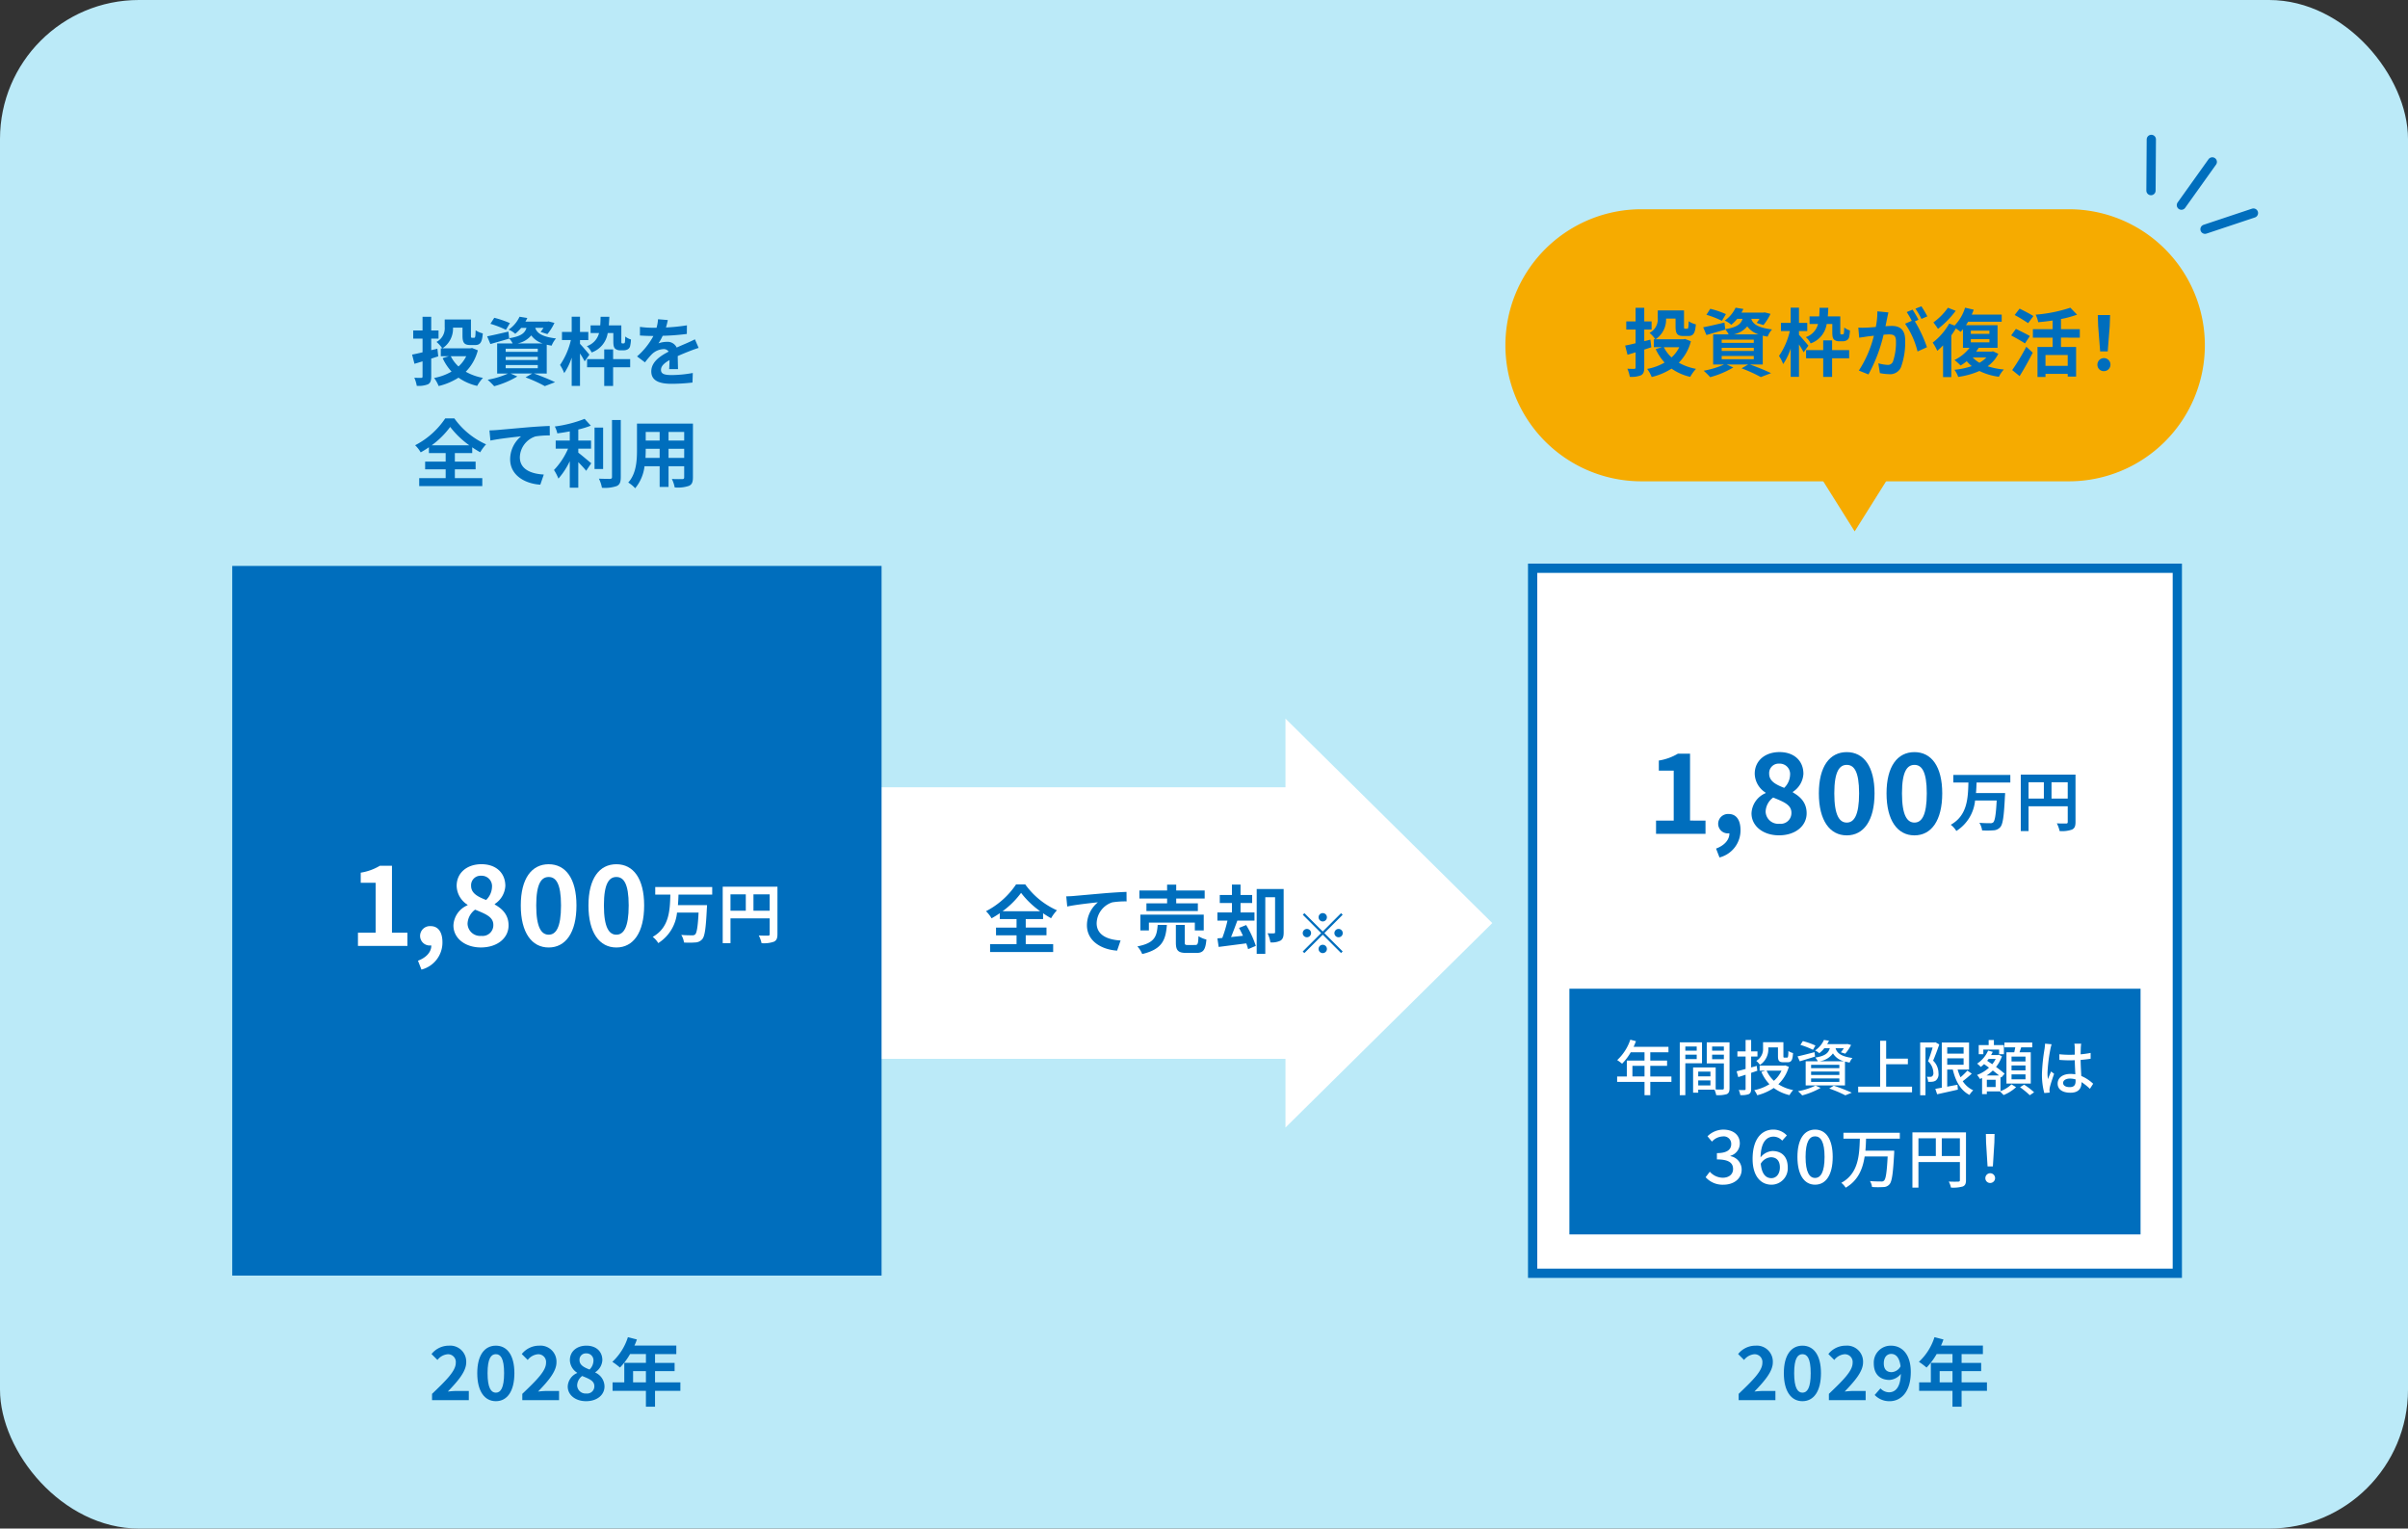 <svg id="グループ_25" data-name="グループ 25" xmlns="http://www.w3.org/2000/svg" xmlns:xlink="http://www.w3.org/1999/xlink" width="520" height="330" viewBox="0 0 520 330">
  <rect x="0" y="0" width="520" height="330" fill="#333333" stroke="none"/>
  <defs>
    <clipPath id="clip-path">
      <rect id="長方形_37" data-name="長方形 37" width="520" height="330" fill="none"/>
    </clipPath>
  </defs>
  <g id="グループ_24" data-name="グループ 24" clip-path="url(#clip-path)">
    <rect id="長方形_30" data-name="長方形 30" width="520" height="330" rx="30" fill="#bbeaf8"/>
    <rect id="長方形_31" data-name="長方形 31" width="139.219" height="152.206" transform="translate(330.967 122.679)" fill="#fff"/>
    <rect id="長方形_32" data-name="長方形 32" width="139.219" height="152.206" transform="translate(330.967 122.679)" fill="none" stroke="#006ebd" stroke-miterlimit="10" stroke-width="2"/>
    <path id="パス_112" data-name="パス 112" d="M322.256,199.282l-44.665-44.144v14.831H189.873v58.626h87.718v14.831Z" fill="#fff"/>
    <path id="パス_113" data-name="パス 113" d="M221.506,203.821h5.922v1.712H213.807v-1.712h5.714v-1.9h-4.434v-1.665h4.434v-1.84H215.9v-1.265a20.73,20.73,0,0,1-1.776,1.105,7.016,7.016,0,0,0-1.2-1.537,17.469,17.469,0,0,0,6.5-5.795h1.969a16.9,16.9,0,0,0,6.851,5.6,9.231,9.231,0,0,0-1.265,1.712,20.286,20.286,0,0,1-1.728-1.072v1.249h-3.746v1.84h4.481v1.665h-4.481Zm3.121-7.091a19.271,19.271,0,0,1-4.129-3.97,18.473,18.473,0,0,1-4,3.97Z" fill="#006ebd"/>
    <path id="パス_114" data-name="パス 114" d="M231.839,193.433c1.329-.112,3.97-.353,6.9-.608,1.648-.128,3.409-.241,4.53-.272l.015,2.048a18.125,18.125,0,0,0-3.089.208,4.869,4.869,0,0,0-3.377,4.5c0,2.625,2.465,3.585,5.17,3.73l-.752,2.192c-3.346-.224-6.515-2.032-6.515-5.49a6.448,6.448,0,0,1,2.369-4.946c-1.5.161-4.77.513-6.626.913l-.209-2.193c.641-.016,1.265-.048,1.585-.08" fill="#006ebd"/>
    <path id="パス_115" data-name="パス 115" d="M251.986,199.675c-.257,3.217-.961,5.251-5.33,6.291a5.644,5.644,0,0,0-1.041-1.649c3.793-.736,4.193-2.177,4.386-4.642Zm.047-5.7h-5.986v-1.729h5.986v-1.264H254v1.264h6.147v1.729H254v1.04h4.674v1.665H247.568v-1.665h4.465Zm5.987,6.9v-1.7H248.1v1.7h-1.841v-3.41h13.686v3.41Zm.1,3.137c.528,0,.624-.272.688-1.9a5.447,5.447,0,0,0,1.713.72c-.208,2.306-.7,2.9-2.209,2.9h-2.065c-1.856,0-2.321-.545-2.321-2.257v-3.794h1.921v3.778c0,.5.1.56.672.56Z" fill="#006ebd"/>
    <path id="パス_116" data-name="パス 116" d="M269.106,199.708a20.9,20.9,0,0,1,2.08,4.5l-1.664.705a9.152,9.152,0,0,0-.4-1.249l-5.955.768-.272-1.841,1.057-.1a28.454,28.454,0,0,0,1.12-3.746h-2.177v-1.761h3.138v-2.032h-2.625v-1.729h2.625v-2.257h1.857v2.257H270.4v1.729H267.89v2.032H270.9v1.761h-3.7c-.432,1.185-.913,2.481-1.36,3.553l2.576-.272c-.272-.592-.56-1.168-.848-1.7Zm8.1,1.584c0,.849-.144,1.441-.688,1.777a4.184,4.184,0,0,1-2.177.384,7.373,7.373,0,0,0-.608-1.969,13.548,13.548,0,0,0,1.36.016c.192,0,.257-.064.257-.256v-7.539h-2.114v12.213h-1.856v-13.99H277.2Z" fill="#006ebd"/>
    <path id="パス_117" data-name="パス 117" d="M289.6,197.142l.347.348-3.957,3.957,3.957,3.958-.347.348-3.958-3.957-3.97,3.969-.348-.348,3.97-3.97-3.958-3.957.348-.348,3.958,3.958Zm-7.376,5.205a.9.9,0,1,1,.9-.9.907.907,0,0,1-.9.9m2.518-4.318a.9.9,0,1,1,.9.9.906.906,0,0,1-.9-.9m1.8,6.837a.9.9,0,1,1-.9-.9.905.905,0,0,1,.9.9m2.519-4.318a.9.9,0,1,1-.9.9.905.905,0,0,1,.9-.9" fill="#006ebd"/>
    <line id="線_9" data-name="線 9" y1="3.488" x2="10.461" transform="translate(476.165 45.998)" fill="none" stroke="#006ebd" stroke-linecap="round" stroke-linejoin="round" stroke-width="2"/>
    <line id="線_10" data-name="線 10" y1="9.335" x2="6.67" transform="translate(471.066 34.954)" fill="none" stroke="#006ebd" stroke-linecap="round" stroke-linejoin="round" stroke-width="2"/>
    <line id="線_11" data-name="線 11" y1="11.053" x2="0.074" transform="translate(464.497 30.096)" fill="none" stroke="#006ebd" stroke-linecap="round" stroke-linejoin="round" stroke-width="2"/>
    <rect id="長方形_33" data-name="長方形 33" width="139.219" height="152.206" transform="translate(50.654 122.679)" fill="#006ebd"/>
    <rect id="長方形_34" data-name="長方形 34" width="139.219" height="152.206" transform="translate(50.654 122.679)" fill="none" stroke="#006ebd" stroke-miterlimit="10" stroke-width="1"/>
    <path id="パス_118" data-name="パス 118" d="M77.3,201.359h3.816V190.582H77.9V188.4a11.52,11.52,0,0,0,4.128-1.488h2.616v14.449h3.337v2.856H77.3Z" fill="#fff"/>
    <path id="パス_119" data-name="パス 119" d="M90.261,207.408c1.872-.7,2.9-1.944,2.88-3.289h-.216a2.071,2.071,0,0,1-2.208-2.087A2.123,2.123,0,0,1,93,199.943c1.632,0,2.544,1.3,2.544,3.481a6.028,6.028,0,0,1-4.536,5.9Z" fill="#fff"/>
    <path id="パス_120" data-name="パス 120" d="M97.917,199.8a4.961,4.961,0,0,1,3.049-4.368v-.1a4.96,4.96,0,0,1-2.353-4.08c0-2.856,2.28-4.68,5.353-4.68,3.144,0,5.16,1.872,5.16,4.7a4.985,4.985,0,0,1-2.28,3.888v.121c1.608.912,2.976,2.184,2.976,4.512,0,2.688-2.376,4.752-5.976,4.752-3.385,0-5.929-1.968-5.929-4.752m8.617-.12c0-1.728-1.656-2.352-3.936-3.288a3.937,3.937,0,0,0-1.632,3.024,2.721,2.721,0,0,0,2.975,2.64,2.317,2.317,0,0,0,2.593-2.376m-.288-8.161a2.244,2.244,0,0,0-2.353-2.448,2.046,2.046,0,0,0-2.16,2.184c0,1.584,1.393,2.328,3.241,3.048a4.08,4.08,0,0,0,1.272-2.784" fill="#fff"/>
    <path id="パス_121" data-name="パス 121" d="M112.461,195.479c0-5.856,2.377-8.9,6.025-8.9s6,3.072,6,8.9c0,5.88-2.353,9.073-6,9.073s-6.025-3.193-6.025-9.073m8.689,0c0-4.8-1.128-6.145-2.664-6.145s-2.689,1.345-2.689,6.145c0,4.825,1.153,6.312,2.689,6.312s2.664-1.487,2.664-6.312" fill="#fff"/>
    <path id="パス_122" data-name="パス 122" d="M127.077,195.479c0-5.856,2.377-8.9,6.025-8.9s6,3.072,6,8.9c0,5.88-2.353,9.073-6,9.073s-6.025-3.193-6.025-9.073m8.689,0c0-4.8-1.128-6.145-2.664-6.145s-2.689,1.345-2.689,6.145c0,4.825,1.153,6.312,2.689,6.312s2.664-1.487,2.664-6.312" fill="#fff"/>
    <path id="パス_123" data-name="パス 123" d="M146.519,193.142c-.027.742-.056,1.513-.126,2.269h6.29s-.015.532-.042.743c-.211,4.3-.448,5.995-1,6.611a2.034,2.034,0,0,1-1.5.7,17.154,17.154,0,0,1-2.437.013,4,4,0,0,0-.588-1.638c.966.084,1.918.084,2.339.084a.9.9,0,0,0,.659-.182c.364-.351.587-1.724.742-4.721H146.2a8.787,8.787,0,0,1-4.048,6.583,5,5,0,0,0-1.2-1.344c3.6-2.017,3.712-5.743,3.809-9.119h-3.263V191.5H153.8v1.639Z" fill="#fff"/>
    <path id="パス_124" data-name="パス 124" d="M167.887,201.673c0,.91-.2,1.373-.784,1.639a6.474,6.474,0,0,1-2.647.308,6.8,6.8,0,0,0-.6-1.667c.8.056,1.709.042,1.989.042s.365-.1.365-.336v-3.39h-8.461v5.351h-1.681V191.433h11.822Zm-10.141-5.057h3.307v-3.53h-3.307Zm8.461-3.53h-3.5v3.53h3.5Z" fill="#fff"/>
    <path id="パス_125" data-name="パス 125" d="M93.3,300.92c3.089-2.945,5.122-4.962,5.122-6.675a1.67,1.67,0,0,0-1.777-1.873,3.12,3.12,0,0,0-2.177,1.233l-1.28-1.281a4.77,4.77,0,0,1,3.761-1.808,3.454,3.454,0,0,1,3.73,3.6c0,2.017-1.857,4.1-3.97,6.306.592-.064,1.377-.128,1.937-.128h2.593v1.985H93.3Z" fill="#006ebd"/>
    <path id="パス_126" data-name="パス 126" d="M103.063,296.454c0-3.906,1.585-5.938,4.018-5.938s4,2.048,4,5.938c0,3.921-1.569,6.05-4,6.05s-4.018-2.129-4.018-6.05m5.795,0c0-3.2-.753-4.1-1.777-4.1s-1.793.9-1.793,4.1.768,4.209,1.793,4.209,1.777-.992,1.777-4.209" fill="#006ebd"/>
    <path id="パス_127" data-name="パス 127" d="M112.79,300.92c3.089-2.945,5.122-4.962,5.122-6.675a1.67,1.67,0,0,0-1.777-1.873,3.12,3.12,0,0,0-2.177,1.233l-1.28-1.281a4.77,4.77,0,0,1,3.761-1.808,3.454,3.454,0,0,1,3.73,3.6c0,2.017-1.857,4.1-3.97,6.306.592-.064,1.377-.128,1.937-.128h2.593v1.985H112.79Z" fill="#006ebd"/>
    <path id="パス_128" data-name="パス 128" d="M122.6,299.335a3.31,3.31,0,0,1,2.034-2.913v-.064a3.31,3.31,0,0,1-1.569-2.721c0-1.9,1.521-3.121,3.569-3.121,2.1,0,3.442,1.248,3.442,3.137a3.326,3.326,0,0,1-1.521,2.593v.08a3.32,3.32,0,0,1,1.985,3.009c0,1.793-1.585,3.169-3.986,3.169-2.256,0-3.954-1.312-3.954-3.169m5.747-.08c0-1.152-1.1-1.568-2.625-2.193a2.627,2.627,0,0,0-1.088,2.017,1.815,1.815,0,0,0,1.984,1.761,1.546,1.546,0,0,0,1.729-1.585m-.192-5.442a1.5,1.5,0,0,0-1.568-1.633,1.365,1.365,0,0,0-1.442,1.457c0,1.056.929,1.552,2.161,2.032a2.721,2.721,0,0,0,.849-1.856" fill="#006ebd"/>
    <path id="パス_129" data-name="パス 129" d="M146.924,300.264h-5.473v3.425h-1.969v-3.425h-7.2v-1.825h2.529v-4.21h4.674v-1.9h-3.426a14.334,14.334,0,0,1-2.177,2.913,14.848,14.848,0,0,0-1.648-1.232,12.341,12.341,0,0,0,3.361-5.33l1.937.5a10.445,10.445,0,0,1-.529,1.313h9.044v1.84h-4.593v1.9h4.225v1.777h-4.225v2.433h5.473Zm-7.442-4.258h-2.77v2.433h2.77Z" fill="#006ebd"/>
    <path id="パス_130" data-name="パス 130" d="M93.12,77.42v3.842c0,.944-.176,1.408-.688,1.7A5.449,5.449,0,0,1,90,83.294a7.476,7.476,0,0,0-.528-1.744c.608.032,1.28.032,1.488.032.208-.016.288-.08.288-.3V78.012c-.608.192-1.2.369-1.744.528l-.512-1.985c.624-.111,1.392-.288,2.256-.5V73.1H89.231v-1.76h2.016V68.392H93.12v2.946H94.7V73.1H93.12v2.5l1.329-.321.192,1.649Zm10.068-1.793a10.2,10.2,0,0,1-2.609,4.626,11.964,11.964,0,0,0,3.713,1.329,8.831,8.831,0,0,0-1.248,1.728,11.313,11.313,0,0,1-4.033-1.777,13.983,13.983,0,0,1-4.29,1.81,7.438,7.438,0,0,0-.977-1.745,11.6,11.6,0,0,0,3.762-1.377,11.283,11.283,0,0,1-1.921-2.9l1.345-.416H95.185V75.195h.32a6.767,6.767,0,0,0-1.248-1.376A3.322,3.322,0,0,0,96.034,70.6V68.969H101.7v3.473c0,.432.047.48.24.48h.448c.24,0,.288-.224.32-1.617a4.842,4.842,0,0,0,1.553.673c-.16,1.969-.561,2.513-1.665,2.513h-1.009c-1.312,0-1.712-.464-1.712-2.033V70.729H97.826a5.068,5.068,0,0,1-2.273,4.466h6.034l.353-.064Zm-5.842,1.281a7.741,7.741,0,0,0,1.665,2.209,7.321,7.321,0,0,0,1.664-2.209Z" fill="#006ebd"/>
    <path id="パス_131" data-name="パス 131" d="M115.3,80.638c1.632.576,3.473,1.344,4.561,1.872l-2.209.849a31.328,31.328,0,0,0-4.162-1.889l1.442-.832h-4.674l1.456.64a19.825,19.825,0,0,1-4.994,2.1,19.3,19.3,0,0,0-1.408-1.392,18.844,18.844,0,0,0,4.4-1.344h-2.353v-6.5H110.7a4.724,4.724,0,0,0-.752-1.1l.016.063c-1.376.4-2.864.833-4.066,1.169l-.7-1.665c1.185-.224,2.9-.624,4.594-1.024l.16,1.44c2.545-.416,3.394-1.1,3.746-2.241h-1.153a8.8,8.8,0,0,1-1.28,1.281,5.109,5.109,0,0,0-1.425-.9,6.946,6.946,0,0,0,2.353-2.785l1.681.273a7.348,7.348,0,0,1-.416.784h4.722l.288-.048,1.265.32a11.365,11.365,0,0,1-1.521,2.417l-1.473-.464a9.007,9.007,0,0,0,.624-.881h-1.776c.336,1.025,1.248,1.9,4.481,2.289a5.318,5.318,0,0,0-.944,1.553c-.384-.064-.736-.128-1.057-.208v6.227Zm-6.051-9.428a20.5,20.5,0,0,0-3.346-1.3l.833-1.3a20.825,20.825,0,0,1,3.377,1.152Zm-.048,4.754h6.931v-.688H109.2Zm0,1.76h6.931v-.688H109.2Zm0,1.777h6.931v-.7H109.2Zm7.971-5.362a4.8,4.8,0,0,1-2.448-1.729,5.182,5.182,0,0,1-2.93,1.729Z" fill="#006ebd"/>
    <path id="パス_132" data-name="パス 132" d="M126.258,78.012a17.362,17.362,0,0,0-1.009-1.7V83.31h-1.793v-6.1a13.562,13.562,0,0,1-1.616,3.345,8.729,8.729,0,0,0-.9-1.76,15.728,15.728,0,0,0,2.337-5.379h-1.921V71.657h2.1V68.376h1.793v3.281h1.793v1.761h-1.793v.817c.464.464,1.744,1.985,2.033,2.337Zm4.977-6.114a5.286,5.286,0,0,1-3.474,4.194,3.9,3.9,0,0,0-1.04-1.361,4,4,0,0,0,2.641-2.833h-1.824V70.249h2.081c.048-.56.063-1.184.08-1.857h1.889c-.033.657-.065,1.281-.113,1.857h2.7v3.329c0,.272,0,.417.048.481a.162.162,0,0,0,.16.08h.256a.4.4,0,0,0,.208-.048.561.561,0,0,0,.113-.305c.032-.208.047-.624.064-1.136a3.472,3.472,0,0,0,1.232.64,7.837,7.837,0,0,1-.208,1.537,1.115,1.115,0,0,1-.528.608,1.793,1.793,0,0,1-.849.192h-.784a1.649,1.649,0,0,1-1.089-.384c-.24-.288-.351-.608-.351-1.616V71.9Zm1.169,5.634h3.681v1.761H132.4v4.033h-1.921V79.293h-3.7V77.532h3.7v-2.1H132.4Z" fill="#006ebd"/>
    <path id="パス_133" data-name="パス 133" d="M143.809,70.7a40.544,40.544,0,0,0,4.53-.464l-.016,1.857a47.725,47.725,0,0,1-5.218.4,11.224,11.224,0,0,1-.912,1.633A5.422,5.422,0,0,1,144,73.8a2.167,2.167,0,0,1,2.129,1.232c.832-.383,1.5-.656,2.161-.944.624-.272,1.185-.528,1.777-.832l.8,1.856c-.513.145-1.362.465-1.906.673-.719.288-1.633.64-2.609,1.088.017.9.049,2.081.064,2.818H144.5c.048-.481.065-1.249.081-1.954-1.2.689-1.841,1.313-1.841,2.113,0,.881.753,1.121,2.321,1.121a26.207,26.207,0,0,0,4.546-.448l-.065,2.065a40.042,40.042,0,0,1-4.529.272c-2.513,0-4.37-.608-4.37-2.673,0-2.049,1.921-3.33,3.745-4.274a1.23,1.23,0,0,0-1.12-.544,3.9,3.9,0,0,0-2.5,1.1,18.321,18.321,0,0,0-1.488,1.761l-1.713-1.281a15.7,15.7,0,0,0,3.537-4.418H140.9c-.656,0-1.824-.031-2.705-.1V70.569a20.834,20.834,0,0,0,2.817.192h.769a8.915,8.915,0,0,0,.32-1.841l2.112.176a15.316,15.316,0,0,1-.4,1.6" fill="#006ebd"/>
    <path id="パス_134" data-name="パス 134" d="M98.226,103.23h5.923v1.712H90.527V103.23h5.715v-1.905H91.807V99.66h4.435V97.82H92.623V96.555a20.732,20.732,0,0,1-1.776,1.105,7.041,7.041,0,0,0-1.2-1.537,17.473,17.473,0,0,0,6.5-5.795h1.969a16.911,16.911,0,0,0,6.851,5.6,9.181,9.181,0,0,0-1.264,1.712,20.142,20.142,0,0,1-1.729-1.072V97.82H98.226v1.84h4.481v1.665H98.226Zm3.121-7.091a19.325,19.325,0,0,1-4.13-3.97,18.444,18.444,0,0,1-4,3.97Z" fill="#006ebd"/>
    <path id="パス_135" data-name="パス 135" d="M107.28,92.841c1.328-.112,3.97-.353,6.9-.608,1.649-.128,3.41-.241,4.531-.272l.015,2.048a18.117,18.117,0,0,0-3.089.208,4.869,4.869,0,0,0-3.377,4.5c0,2.625,2.464,3.585,5.169,3.73l-.751,2.192c-3.346-.224-6.515-2.032-6.515-5.49A6.449,6.449,0,0,1,112.53,94.2c-1.5.161-4.771.513-6.627.913l-.208-2.193c.641-.016,1.265-.048,1.585-.08" fill="#006ebd"/>
    <path id="パス_136" data-name="パス 136" d="M124.881,97.723c.784.592,2.369,1.953,2.8,2.289l-1.1,1.632c-.383-.5-1.056-1.216-1.7-1.872v5.522H123.04v-5.73a15.9,15.9,0,0,1-2.449,3.761,10.708,10.708,0,0,0-.96-1.856,15.543,15.543,0,0,0,3.041-4.61H120V95.114h3.041V93.129c-.912.176-1.825.32-2.689.432a5.97,5.97,0,0,0-.544-1.488,27.023,27.023,0,0,0,6.434-1.649l1.345,1.473a20.817,20.817,0,0,1-2.705.832v2.385h2.753v1.745h-2.753Zm5.362,3.538h-1.857V92.313h1.857Zm3.81-10.581V103c0,1.105-.225,1.633-.881,1.937a7.881,7.881,0,0,1-3.185.368,7.324,7.324,0,0,0-.657-1.969c1.041.048,2.066.048,2.4.048.3-.016.431-.112.431-.4V90.68Z" fill="#006ebd"/>
    <path id="パス_137" data-name="パス 137" d="M149.636,103.069c0,1.025-.223,1.537-.864,1.825a7.435,7.435,0,0,1-3.073.336,7.165,7.165,0,0,0-.609-1.825c.9.049,1.953.032,2.242.032s.416-.1.416-.384v-2.4h-3.377v4.466H142.45v-4.466h-3.266a9.159,9.159,0,0,1-2.017,4.754,7,7,0,0,0-1.5-1.232c1.745-1.921,1.888-4.77,1.888-7.011V91.449h12.085Zm-7.186-4.21V96.891h-3.009v.288c0,.512-.017,1.088-.049,1.68Zm-3.009-3.745h3.009V93.257h-3.009Zm8.307-1.857h-3.377v1.857h3.377Zm0,3.634h-3.377V98.86h3.377Z" fill="#006ebd"/>
    <path id="パス_138" data-name="パス 138" d="M446.59,103.912H354.284a29.37,29.37,0,0,1,0-58.739H446.59a29.37,29.37,0,1,1,0,58.739" fill="#f6ab00"/>
    <path id="パス_139" data-name="パス 139" d="M390.4,98.614l10.11,16.109,9.971-15.888" fill="#f6ab00"/>
    <path id="パス_140" data-name="パス 140" d="M357.617,177.154h3.816V166.377h-3.215v-2.184a11.52,11.52,0,0,0,4.128-1.488h2.616v14.449H368.3v2.856H357.617Z" fill="#006ebd"/>
    <path id="パス_141" data-name="パス 141" d="M370.577,183.2c1.872-.7,2.9-1.944,2.88-3.289h-.216a2.071,2.071,0,0,1-2.208-2.087,2.123,2.123,0,0,1,2.28-2.089c1.632,0,2.544,1.3,2.544,3.481a6.028,6.028,0,0,1-4.536,5.9Z" fill="#006ebd"/>
    <path id="パス_142" data-name="パス 142" d="M378.232,175.594a4.961,4.961,0,0,1,3.049-4.368v-.1a4.96,4.96,0,0,1-2.353-4.08c0-2.856,2.28-4.68,5.353-4.68,3.144,0,5.16,1.872,5.16,4.7a4.984,4.984,0,0,1-2.28,3.888v.121c1.608.912,2.976,2.184,2.976,4.512,0,2.688-2.376,4.752-5.976,4.752-3.385,0-5.929-1.968-5.929-4.752m8.617-.12c0-1.728-1.656-2.352-3.936-3.288a3.937,3.937,0,0,0-1.632,3.024,2.721,2.721,0,0,0,2.975,2.64,2.317,2.317,0,0,0,2.593-2.376m-.288-8.161a2.244,2.244,0,0,0-2.353-2.448,2.046,2.046,0,0,0-2.16,2.184c0,1.584,1.393,2.328,3.241,3.048a4.08,4.08,0,0,0,1.272-2.784" fill="#006ebd"/>
    <path id="パス_143" data-name="パス 143" d="M392.776,171.274c0-5.856,2.377-8.9,6.025-8.9s6,3.072,6,8.9c0,5.88-2.353,9.073-6,9.073s-6.025-3.193-6.025-9.073m8.689,0c0-4.8-1.128-6.145-2.664-6.145s-2.689,1.345-2.689,6.145c0,4.825,1.153,6.312,2.689,6.312s2.664-1.487,2.664-6.312" fill="#006ebd"/>
    <path id="パス_144" data-name="パス 144" d="M407.392,171.274c0-5.856,2.378-8.9,6.026-8.9s6,3.072,6,8.9c0,5.88-2.354,9.073-6,9.073s-6.026-3.193-6.026-9.073m8.69,0c0-4.8-1.129-6.145-2.664-6.145s-2.69,1.345-2.69,6.145c0,4.825,1.154,6.312,2.69,6.312s2.664-1.487,2.664-6.312" fill="#006ebd"/>
    <path id="パス_145" data-name="パス 145" d="M426.835,168.937c-.028.742-.057,1.513-.127,2.269H433s-.015.532-.042.743c-.211,4.3-.448,5.995-.995,6.611a2.034,2.034,0,0,1-1.5.7,17.154,17.154,0,0,1-2.437.013,4.014,4.014,0,0,0-.587-1.638c.965.084,1.917.084,2.338.084a.9.9,0,0,0,.659-.182c.364-.351.587-1.724.742-4.721h-4.665a8.787,8.787,0,0,1-4.048,6.583,5,5,0,0,0-1.2-1.344c3.6-2.017,3.712-5.743,3.809-9.119h-3.263V167.3h12.312v1.639Z" fill="#006ebd"/>
    <path id="パス_146" data-name="パス 146" d="M448.2,177.468c0,.91-.2,1.373-.785,1.639a6.471,6.471,0,0,1-2.647.308,6.758,6.758,0,0,0-.6-1.667c.8.056,1.709.042,1.99.042s.364-.1.364-.336v-3.39h-8.461v5.351H436.38V167.228H448.2Zm-10.142-5.057h3.307v-3.53h-3.307Zm8.461-3.53h-3.5v3.53h3.5Z" fill="#006ebd"/>
    <path id="パス_147" data-name="パス 147" d="M375.456,300.92c3.089-2.945,5.122-4.962,5.122-6.675a1.67,1.67,0,0,0-1.777-1.873,3.12,3.12,0,0,0-2.177,1.233l-1.28-1.281a4.77,4.77,0,0,1,3.761-1.808,3.454,3.454,0,0,1,3.73,3.6c0,2.017-1.857,4.1-3.97,6.306.592-.064,1.377-.128,1.937-.128h2.593v1.985h-7.939Z" fill="#006ebd"/>
    <path id="パス_148" data-name="パス 148" d="M385.215,296.454c0-3.906,1.585-5.938,4.018-5.938s4,2.048,4,5.938c0,3.921-1.569,6.05-4,6.05s-4.018-2.129-4.018-6.05m5.8,0c0-3.2-.753-4.1-1.777-4.1s-1.793.9-1.793,4.1.768,4.209,1.793,4.209,1.777-.992,1.777-4.209" fill="#006ebd"/>
    <path id="パス_149" data-name="パス 149" d="M394.943,300.92c3.089-2.945,5.122-4.962,5.122-6.675a1.67,1.67,0,0,0-1.777-1.873,3.12,3.12,0,0,0-2.177,1.233l-1.28-1.281a4.77,4.77,0,0,1,3.761-1.808,3.454,3.454,0,0,1,3.73,3.6c0,2.017-1.857,4.1-3.97,6.306.592-.064,1.377-.128,1.937-.128h2.593v1.985h-7.939Z" fill="#006ebd"/>
    <path id="パス_150" data-name="パス 150" d="M404.831,301.16l1.249-1.425a2.558,2.558,0,0,0,1.824.849c1.362,0,2.482-.993,2.577-3.97a3.4,3.4,0,0,1-2.432,1.3c-1.986,0-3.409-1.153-3.409-3.57a3.648,3.648,0,0,1,3.729-3.825c2.24,0,4.258,1.712,4.258,5.682,0,4.4-2.193,6.306-4.578,6.306a4.366,4.366,0,0,1-3.218-1.344m3.666-4.93a2.336,2.336,0,0,0,1.921-1.265c-.24-1.937-1.041-2.673-2.018-2.673-.88,0-1.6.672-1.6,2.049,0,1.3.656,1.889,1.7,1.889" fill="#006ebd"/>
    <path id="パス_151" data-name="パス 151" d="M429.077,300.264H423.6v3.425h-1.969v-3.425h-7.2v-1.825h2.529v-4.21h4.674v-1.9h-3.426a14.332,14.332,0,0,1-2.176,2.913,14.865,14.865,0,0,0-1.649-1.232,12.343,12.343,0,0,0,3.362-5.33l1.936.5a10.293,10.293,0,0,1-.528,1.313H428.2v1.84H423.6v1.9h4.226v1.777H423.6v2.433h5.474Zm-7.443-4.258h-2.77v2.433h2.77Z" fill="#006ebd"/>
    <path id="パス_152" data-name="パス 152" d="M355.074,75.47v3.842c0,.944-.176,1.408-.688,1.7a5.454,5.454,0,0,1-2.434.336,7.382,7.382,0,0,0-.528-1.744c.608.032,1.281.032,1.489.032.208-.016.288-.08.288-.3V76.062c-.608.192-1.2.369-1.745.528l-.511-1.985c.624-.111,1.392-.288,2.256-.5V71.148h-2.016v-1.76H353.2V66.442h1.873v2.946h1.584v1.76h-1.584v2.5l1.329-.321.192,1.649Zm10.068-1.793a10.2,10.2,0,0,1-2.609,4.626,11.955,11.955,0,0,0,3.713,1.329A8.831,8.831,0,0,0,365,81.36a11.319,11.319,0,0,1-4.034-1.777,13.966,13.966,0,0,1-4.289,1.81,7.474,7.474,0,0,0-.977-1.745,11.6,11.6,0,0,0,3.762-1.377,11.283,11.283,0,0,1-1.921-2.9l1.345-.416h-1.745V73.245h.32a6.773,6.773,0,0,0-1.249-1.376,3.322,3.322,0,0,0,1.778-3.218V67.019h5.666v3.473c0,.432.047.48.24.48h.448c.24,0,.288-.224.32-1.617a4.847,4.847,0,0,0,1.552.673c-.159,1.969-.56,2.513-1.664,2.513h-1.009c-1.312,0-1.713-.464-1.713-2.033V68.779h-2.049a5.064,5.064,0,0,1-2.272,4.466h6.034l.353-.064ZM359.3,74.958a7.756,7.756,0,0,0,1.664,2.209,7.307,7.307,0,0,0,1.665-2.209Z" fill="#006ebd"/>
    <path id="パス_153" data-name="パス 153" d="M377.892,78.688c1.633.576,3.474,1.344,4.562,1.872l-2.209.849a31.388,31.388,0,0,0-4.162-1.889l1.441-.832H372.85l1.457.64a19.856,19.856,0,0,1-4.994,2.1,19.5,19.5,0,0,0-1.408-1.392,18.859,18.859,0,0,0,4.4-1.344h-2.353v-6.5H373.3a4.724,4.724,0,0,0-.752-1.1l.016.063c-1.376.4-2.865.833-4.066,1.169l-.7-1.665c1.185-.224,2.9-.624,4.594-1.024l.16,1.44c2.545-.416,3.394-1.1,3.745-2.241h-1.152a8.8,8.8,0,0,1-1.28,1.281,5.11,5.11,0,0,0-1.425-.9,6.954,6.954,0,0,0,2.353-2.785l1.681.273a7.541,7.541,0,0,1-.417.784h4.723l.288-.048,1.265.32a11.406,11.406,0,0,1-1.522,2.417l-1.473-.464a8.839,8.839,0,0,0,.625-.881H378.18c.337,1.025,1.249,1.9,4.482,2.289a5.319,5.319,0,0,0-.944,1.553c-.385-.064-.736-.128-1.057-.208v6.227Zm-6.05-9.428a20.5,20.5,0,0,0-3.346-1.3l.832-1.3a20.8,20.8,0,0,1,3.378,1.152Zm-.048,4.754h6.931v-.688h-6.931Zm0,1.76h6.931v-.688h-6.931Zm0,1.777h6.931v-.7h-6.931Zm7.971-5.362a4.811,4.811,0,0,1-2.449-1.729,5.176,5.176,0,0,1-2.929,1.729Z" fill="#006ebd"/>
    <path id="パス_154" data-name="パス 154" d="M389.491,76.062a17.332,17.332,0,0,0-1.008-1.7V81.36H386.69v-6.1a13.561,13.561,0,0,1-1.617,3.345,8.675,8.675,0,0,0-.9-1.76,15.747,15.747,0,0,0,2.337-5.379h-1.921V69.707h2.1V66.426h1.793v3.281h1.792v1.761h-1.792v.817c.464.464,1.744,1.985,2.032,2.337Zm4.978-6.114a5.286,5.286,0,0,1-3.474,4.194,3.9,3.9,0,0,0-1.04-1.361,4,4,0,0,0,2.641-2.833h-1.824V68.3h2.08c.048-.56.064-1.184.08-1.857h1.889c-.032.657-.064,1.281-.112,1.857h2.7v3.329c0,.272,0,.417.048.481a.162.162,0,0,0,.16.08h.256a.4.4,0,0,0,.208-.048.569.569,0,0,0,.113-.305c.032-.208.047-.624.063-1.136a3.472,3.472,0,0,0,1.232.64,7.687,7.687,0,0,1-.208,1.537,1.108,1.108,0,0,1-.528.608,1.789,1.789,0,0,1-.848.192h-.784a1.647,1.647,0,0,1-1.089-.384c-.24-.288-.352-.608-.352-1.616V69.948Zm1.168,5.634h3.682v1.761h-3.682v4.033h-1.921V77.343h-3.7V75.582h3.7v-2.1h1.921Z" fill="#006ebd"/>
    <path id="パス_155" data-name="パス 155" d="M407.508,68.78c-.1.48-.225,1.072-.336,1.649.544-.032,1.007-.065,1.343-.065,1.7,0,2.9.753,2.9,3.058A15.684,15.684,0,0,1,410.5,79.3a2.545,2.545,0,0,1-2.625,1.473,10.516,10.516,0,0,1-1.921-.224l-.336-2.113a9.235,9.235,0,0,0,1.952.336,1.175,1.175,0,0,0,1.2-.688,12.706,12.706,0,0,0,.656-4.434c0-1.281-.56-1.456-1.552-1.456-.257,0-.656.031-1.121.064a33.757,33.757,0,0,1-3.265,8.579L401.409,80a24.477,24.477,0,0,0,3.249-7.523c-.576.064-1.088.128-1.376.159-.465.08-1.3.193-1.793.273l-.192-2.177a15.3,15.3,0,0,0,1.713,0c.5-.016,1.248-.064,2.064-.144a16.306,16.306,0,0,0,.337-3.377l2.385.239c-.1.417-.208.929-.288,1.329m6.786.256-.784.336a29.063,29.063,0,0,1,2.609,5.587l-2.033.928a18.011,18.011,0,0,0-2.689-6l1.441-.624a17.883,17.883,0,0,0-1.089-1.889l1.264-.528c.4.592.977,1.6,1.281,2.193m1.9-.737-1.265.545a17.987,17.987,0,0,0-1.3-2.209l1.282-.512A21.288,21.288,0,0,1,416.2,68.3" fill="#006ebd"/>
    <path id="パス_156" data-name="パス 156" d="M431.525,76.383a7.206,7.206,0,0,1-2.3,2.689,15.8,15.8,0,0,0,3.505.7,6.229,6.229,0,0,0-1.073,1.569,13.275,13.275,0,0,1-4.209-1.249,17.466,17.466,0,0,1-4.578,1.281,5.678,5.678,0,0,0-.816-1.537,16.478,16.478,0,0,0,3.745-.8,7.563,7.563,0,0,1-1.088-1.057,9.963,9.963,0,0,1-1.329.929,13.372,13.372,0,0,0-1.313-1.185,9.07,9.07,0,0,0,3.251-2.641h-1.425v-4c-.16.192-.336.384-.5.56a12.414,12.414,0,0,0-1.041-.736c-.289.5-.624,1.008-.977,1.5v9H419.6V74.558a14.182,14.182,0,0,1-1.248,1.185,11.582,11.582,0,0,0-.994-1.777,13.651,13.651,0,0,0,3.571-4.114l1.152.433a9.63,9.63,0,0,0,2.273-3.858l1.856.432a9.429,9.429,0,0,1-.416,1.056h6.467v1.537h-7.251c-.144.256-.3.512-.464.752h6.818v4.882H427.3c-.176.272-.353.544-.561.817h3.33l.32-.064Zm-9.2-9.284A19.69,19.69,0,0,1,418.5,71a14.574,14.574,0,0,0-.992-1.393,13.382,13.382,0,0,0,3.138-3.169Zm3.265,4.978h4.018v-.688h-4.018Zm0,1.825h4.018v-.7h-4.018ZM426,77.183a6.573,6.573,0,0,0,1.457,1.137,6.438,6.438,0,0,0,1.488-1.137Z" fill="#006ebd"/>
    <path id="パス_157" data-name="パス 157" d="M437.283,74.142c-.658-.465-2.033-1.217-2.978-1.729L435.33,71c.879.432,2.3,1.12,3.008,1.552ZM434.529,79.9a47.485,47.485,0,0,0,3.042-5.042l1.392,1.281c-.848,1.68-1.857,3.505-2.834,5.057Zm3.441-10.132a32.983,32.983,0,0,0-2.913-1.761l1.072-1.377c.9.449,2.289,1.153,2.978,1.6Zm7.091,3.121V74.91h3.266V81.3h-1.809V80.72h-4.8v.657h-1.728V74.91h3.264V72.893h-4.257V71.069h4.257V69.195c-1.04.161-2.112.273-3.105.369a6.8,6.8,0,0,0-.56-1.633,31.617,31.617,0,0,0,7.492-1.5l1.456,1.5a21.962,21.962,0,0,1-3.474.945v2.193h4.066v1.824Zm1.457,3.746h-4.8v2.353h4.8Z" fill="#006ebd"/>
    <path id="パス_158" data-name="パス 158" d="M452.931,78.719a1.408,1.408,0,1,1,1.408,1.409,1.366,1.366,0,0,1-1.408-1.409m.16-8.323-.08-2.385h2.657l-.08,2.385-.433,5.474h-1.632Z" fill="#006ebd"/>
    <rect id="長方形_35" data-name="長方形 35" width="122.341" height="52.045" transform="translate(339.406 213.953)" fill="#006ebd"/>
    <rect id="長方形_36" data-name="長方形 36" width="122.341" height="52.045" transform="translate(339.406 213.953)" fill="none" stroke="#006ebd" stroke-miterlimit="10" stroke-width="1"/>
    <path id="パス_159" data-name="パス 159" d="M360.94,233.568h-4.563v2.873h-1.248v-2.873h-5.915V232.4h2.093v-3.433h3.822v-1.793h-2.977a11.881,11.881,0,0,1-1.872,2.47,9.753,9.753,0,0,0-1.053-.781,10.518,10.518,0,0,0,2.834-4.407l1.222.325c-.156.4-.338.832-.507,1.222H360.3v1.171h-3.926v1.793H360V230.1h-3.627v2.3h4.563Zm-5.811-3.471h-2.613v2.3h2.613Z" fill="#fff"/>
    <path id="パス_160" data-name="パス 160" d="M363.943,229.55v6.891h-1.2V225.026h4.8v4.524Zm0-2.717H366.4v-.9h-2.457Zm2.457.859h-2.457v.962H366.4Zm7.085,7.241c0,.689-.143,1.079-.611,1.287a6.581,6.581,0,0,1-2.262.208,5.415,5.415,0,0,0-.377-1.183h-3.51v.65H365.62v-5.448h4.875v4.759c.637.026,1.261.013,1.469.013.234-.013.3-.078.3-.3v-5.343h-3.692v-4.551h4.914Zm-6.76-2.561h2.639v-1.014h-2.639Zm2.639.884h-2.639v1.079h2.639Zm.364-6.423h2.535v-.9h-2.535Zm2.535.859h-2.535v.988h2.535Z" fill="#fff"/>
    <path id="パス_161" data-name="パス 161" d="M379.491,231.163c-.442.156-.9.312-1.339.455v3.458c0,.624-.13.949-.52,1.144a4.546,4.546,0,0,1-1.821.195,4.1,4.1,0,0,0-.338-1.1c.546.026,1.08.026,1.249.013s.233-.052.233-.247v-3.055c-.559.182-1.1.364-1.586.507l-.351-1.248c.52-.117,1.2-.3,1.937-.507V228.1h-1.768v-1.118h1.768v-2.47h1.2v2.47h1.364V228.1h-1.364v2.353l1.209-.338Zm6.8-.845a8.322,8.322,0,0,1-2.262,3.757,9.051,9.051,0,0,0,3.2,1.261,5.845,5.845,0,0,0-.793,1.092,9.426,9.426,0,0,1-3.406-1.547,11.186,11.186,0,0,1-3.562,1.573,5.155,5.155,0,0,0-.638-1.1,9.8,9.8,0,0,0,3.277-1.287,8.78,8.78,0,0,1-1.742-2.652l.845-.26h-1.222v-1.1h5.291l.221-.052Zm-4.433-3.991a4.02,4.02,0,0,1-1.794,3.575,4.278,4.278,0,0,0-.806-.871,2.931,2.931,0,0,0,1.469-2.73V225h4.394v2.977c0,.312.026.351.221.351h.559c.221,0,.273-.182.3-1.43a2.906,2.906,0,0,0,1,.442c-.091,1.573-.377,1.989-1.17,1.989h-.884c-.936,0-1.2-.286-1.2-1.339v-1.872h-2.093Zm-.364,4.823a6.894,6.894,0,0,0,1.573,2.184,6.36,6.36,0,0,0,1.638-2.184Z" fill="#fff"/>
    <path id="パス_162" data-name="パス 162" d="M391.958,228.1c-1.131.377-2.34.728-3.3,1.027l-.481-1.066c.949-.2,2.327-.559,3.666-.91Zm1.2,6.773a17.22,17.22,0,0,1-3.978,1.612,8.5,8.5,0,0,0-.91-.9,14.213,14.213,0,0,0,3.783-1.222Zm-1.651-8.229a17.963,17.963,0,0,0-2.717-1.066l.533-.819a16.032,16.032,0,0,1,2.717.962Zm2.457-.351a6.221,6.221,0,0,1-1.1,1.079,3.514,3.514,0,0,0-.91-.585,5.413,5.413,0,0,0,1.924-2.275l1.092.169a6.932,6.932,0,0,1-.4.741h4.173l.182-.039.806.208a8.215,8.215,0,0,1-1.261,1.885l-.949-.3a6.232,6.232,0,0,0,.65-.884h-1.794c.286.936,1.014,1.768,3.653,2.119a3.389,3.389,0,0,0-.611.988c-.364-.065-.7-.143-1-.221v5.161H389.93v-5.226h2.613a3.14,3.14,0,0,0-.533-.793c2.093-.338,2.834-.962,3.133-2.028Zm3.237,3.588h-6.1v.728h6.1Zm0,1.456h-6.1v.741h6.1Zm0,1.482h-6.1v.754h6.1Zm1-3.705a3.849,3.849,0,0,1-2.379-1.7,4.25,4.25,0,0,1-2.9,1.7Zm-2.2,5.278a41.067,41.067,0,0,1,3.887,1.508l-1.391.572A26.276,26.276,0,0,0,395.013,235Z" fill="#fff"/>
    <path id="パス_163" data-name="パス 163" d="M412.9,234.595v1.222H401.265v-1.222h4.745v-9.906h1.3v3.861H412v1.209h-4.693v4.836Z" fill="#fff"/>
    <path id="パス_164" data-name="パス 164" d="M418.777,225.494c-.377,1.1-.884,2.471-1.326,3.484a3.758,3.758,0,0,1,1.157,2.717,1.758,1.758,0,0,1-.572,1.574,1.625,1.625,0,0,1-.728.26,5.514,5.514,0,0,1-.936.026,2.735,2.735,0,0,0-.286-1.1c.286.026.533.026.728.026a.756.756,0,0,0,.429-.117.907.907,0,0,0,.26-.806,3.482,3.482,0,0,0-1.144-2.444c.351-.884.728-2.068.988-2.965H415.8v10.3h-1.144V225.052h3.133l.169-.039Zm7.02,6.3c-.611.56-1.326,1.158-1.95,1.626a5.408,5.408,0,0,0,2.262,1.963,4.95,4.95,0,0,0-.806,1c-1.911-.975-3-2.951-3.6-5.473h-1.209v3.692l2.21-.416.091,1.053c-1.573.364-3.224.728-4.472,1l-.4-1.17c.4-.065.884-.156,1.4-.247v-9.751h5.889v5.838h-2.47a11,11,0,0,0,.624,1.664,14.453,14.453,0,0,0,1.482-1.443Zm-5.3-4.329h3.536v-1.352h-3.536Zm0,2.406h3.536v-1.391h-3.536Z" fill="#fff"/>
    <path id="パス_165" data-name="パス 165" d="M432,235.57a6.95,6.95,0,0,0,2.366-1.469l1,.611a8.777,8.777,0,0,1-2.7,1.7,11.216,11.216,0,0,0-.794-.793h-2.82v.585h-1.028v-3.471c-.155.065-.312.143-.467.208a4.424,4.424,0,0,0-.625-.871,7.943,7.943,0,0,0,2.587-1.573c-.363-.273-.728-.533-1.066-.767a7.735,7.735,0,0,1-.714.611,5.938,5.938,0,0,0-.781-.715,6.486,6.486,0,0,0,2.367-2.808l1,.26a6.87,6.87,0,0,1-.352.689h1.47l.182-.052.689.312a7.653,7.653,0,0,1-1.275,2.314c.728.533,1.4,1.053,1.847,1.456l-.7.832-.181-.169Zm-3.7-7.982H427.3v-1.963h2.145v-1.092h1.132v1.092h2.158v1.963h-1.027V226.6h-3.419Zm3.38,4.589c-.377-.325-.846-.689-1.339-1.066a8.224,8.224,0,0,1-1.34,1.066Zm-.728.936h-1.9v1.573h1.9Zm-1.521-4.5c-.1.143-.208.273-.312.4.351.234.728.481,1.105.741a5.987,5.987,0,0,0,.741-1.144Zm5.538-1.43c.078-.338.156-.728.221-1.079h-2.34v-1.04h6.006v1.04H436.47c-.117.364-.247.741-.364,1.079h2.431v6.747h-5.252v-6.747Zm2.431.923h-3.016v1.053h3.016Zm0,1.911h-3.016v1.066h3.016Zm0,1.924h-3.016v1.079h3.016Zm-.3,2.223a15.332,15.332,0,0,1,2.158,1.651l-.936.637a17.251,17.251,0,0,0-2.106-1.729Z" fill="#fff"/>
    <path id="パス_166" data-name="パス 166" d="M442.788,226.444a34.366,34.366,0,0,0-.637,5.148,8.457,8.457,0,0,0,.1,1.391c.182-.533.468-1.183.676-1.664l.65.507c-.351.988-.793,2.314-.936,2.977a3.356,3.356,0,0,0-.065.6c.013.13.026.325.039.481l-1.157.091a15.215,15.215,0,0,1-.507-4.134,39.887,39.887,0,0,1,.572-5.447c.039-.325.091-.741.1-1.079l1.417.13c-.078.234-.208.767-.26,1m6.565-.312c-.013.325-.026.884-.039,1.482a20.107,20.107,0,0,0,2.158-.3v1.261c-.676.1-1.4.195-2.158.247.013,1.3.1,2.47.143,3.471a8.577,8.577,0,0,1,2.561,1.677l-.7,1.092a12.362,12.362,0,0,0-1.807-1.443v.065c0,1.2-.572,2.223-2.379,2.223-1.755,0-2.782-.728-2.782-1.976,0-1.2,1.027-2.08,2.769-2.08a6.921,6.921,0,0,1,1.053.078c-.052-.91-.1-2.028-.13-3.042-.364.013-.728.026-1.092.026-.754,0-1.469-.039-2.223-.091l-.013-1.222a21.164,21.164,0,0,0,2.249.117c.364,0,.715-.013,1.079-.026v-1.534a6.4,6.4,0,0,0-.078-.832h1.469c-.039.26-.065.546-.078.806m-2.392,8.567c.962,0,1.261-.494,1.261-1.313v-.351a4.189,4.189,0,0,0-1.209-.182c-.871,0-1.482.377-1.482.936,0,.611.6.91,1.43.91" fill="#fff"/>
    <path id="パス_167" data-name="パス 167" d="M368.325,254.145l.9-1.185a3.805,3.805,0,0,0,2.786,1.3c1.328,0,2.24-.72,2.24-1.873,0-1.264-.832-2.081-3.489-2.081v-1.36c2.321,0,3.089-.849,3.089-1.953a1.6,1.6,0,0,0-1.809-1.649,3.323,3.323,0,0,0-2.353,1.121l-.96-1.153a4.911,4.911,0,0,1,3.377-1.44c2.113,0,3.6,1.088,3.6,2.977a2.761,2.761,0,0,1-2.033,2.673v.08a2.939,2.939,0,0,1,2.433,2.881c0,2.065-1.777,3.281-3.938,3.281a4.89,4.89,0,0,1-3.841-1.616" fill="#fff"/>
    <path id="パス_168" data-name="パス 168" d="M378.469,250.208c0-4.514,2.113-6.339,4.45-6.339a3.954,3.954,0,0,1,2.945,1.265l-1.009,1.12A2.521,2.521,0,0,0,383,245.39c-1.489,0-2.737,1.12-2.817,4.481a3.564,3.564,0,0,1,2.561-1.376c1.968,0,3.313,1.168,3.313,3.537a3.525,3.525,0,0,1-3.521,3.73c-2.241,0-4.066-1.777-4.066-5.554m1.761,1.024c.192,2.129,1.04,3.121,2.289,3.121,1.024,0,1.84-.864,1.84-2.321,0-1.408-.7-2.193-1.952-2.193a2.748,2.748,0,0,0-2.177,1.393" fill="#fff"/>
    <path id="パス_169" data-name="パス 169" d="M388.15,249.775c0-3.858,1.472-5.906,3.809-5.906,2.353,0,3.81,2.064,3.81,5.906,0,3.858-1.457,5.986-3.81,5.986-2.337,0-3.809-2.128-3.809-5.986m5.858,0c0-3.3-.849-4.45-2.049-4.45s-2.049,1.153-2.049,4.45.848,4.53,2.049,4.53,2.049-1.233,2.049-4.53" fill="#fff"/>
    <path id="パス_170" data-name="パス 170" d="M402.97,245.824c-.028.854-.056,1.723-.14,2.592h6.22s0,.42-.015.6c-.238,4.4-.476,6.079-1.022,6.681a1.727,1.727,0,0,1-1.317.575,17.784,17.784,0,0,1-2.437-.014,3.038,3.038,0,0,0-.448-1.275c.994.084,1.989.084,2.367.084a.793.793,0,0,0,.658-.168c.406-.35.616-1.821.8-5.225h-4.973c-.406,2.69-1.415,5.2-4.1,6.738a3.907,3.907,0,0,0-.939-1.051c3.74-2.017,3.894-6.051,4.006-9.539h-3.544v-1.275h12.173v1.275Z" fill="#fff"/>
    <path id="パス_171" data-name="パス 171" d="M424.548,254.775c0,.757-.168,1.149-.686,1.373a7.667,7.667,0,0,1-2.564.238,4.328,4.328,0,0,0-.476-1.3c.9.043,1.793.028,2.059.015s.35-.085.35-.337v-3.894h-8.95V256.4h-1.3V244.466h11.57Zm-10.267-5.2h3.754v-3.824h-3.754Zm8.95-3.824h-3.908v3.824h3.908Z" fill="#fff"/>
    <path id="パス_172" data-name="パス 172" d="M428.731,254.327a1.051,1.051,0,1,1,1.05,1.065,1.026,1.026,0,0,1-1.05-1.065m.154-7.662-.042-1.849h1.877l-.042,1.849-.322,5.155h-1.149Z" fill="#fff"/>
  </g>
</svg>
